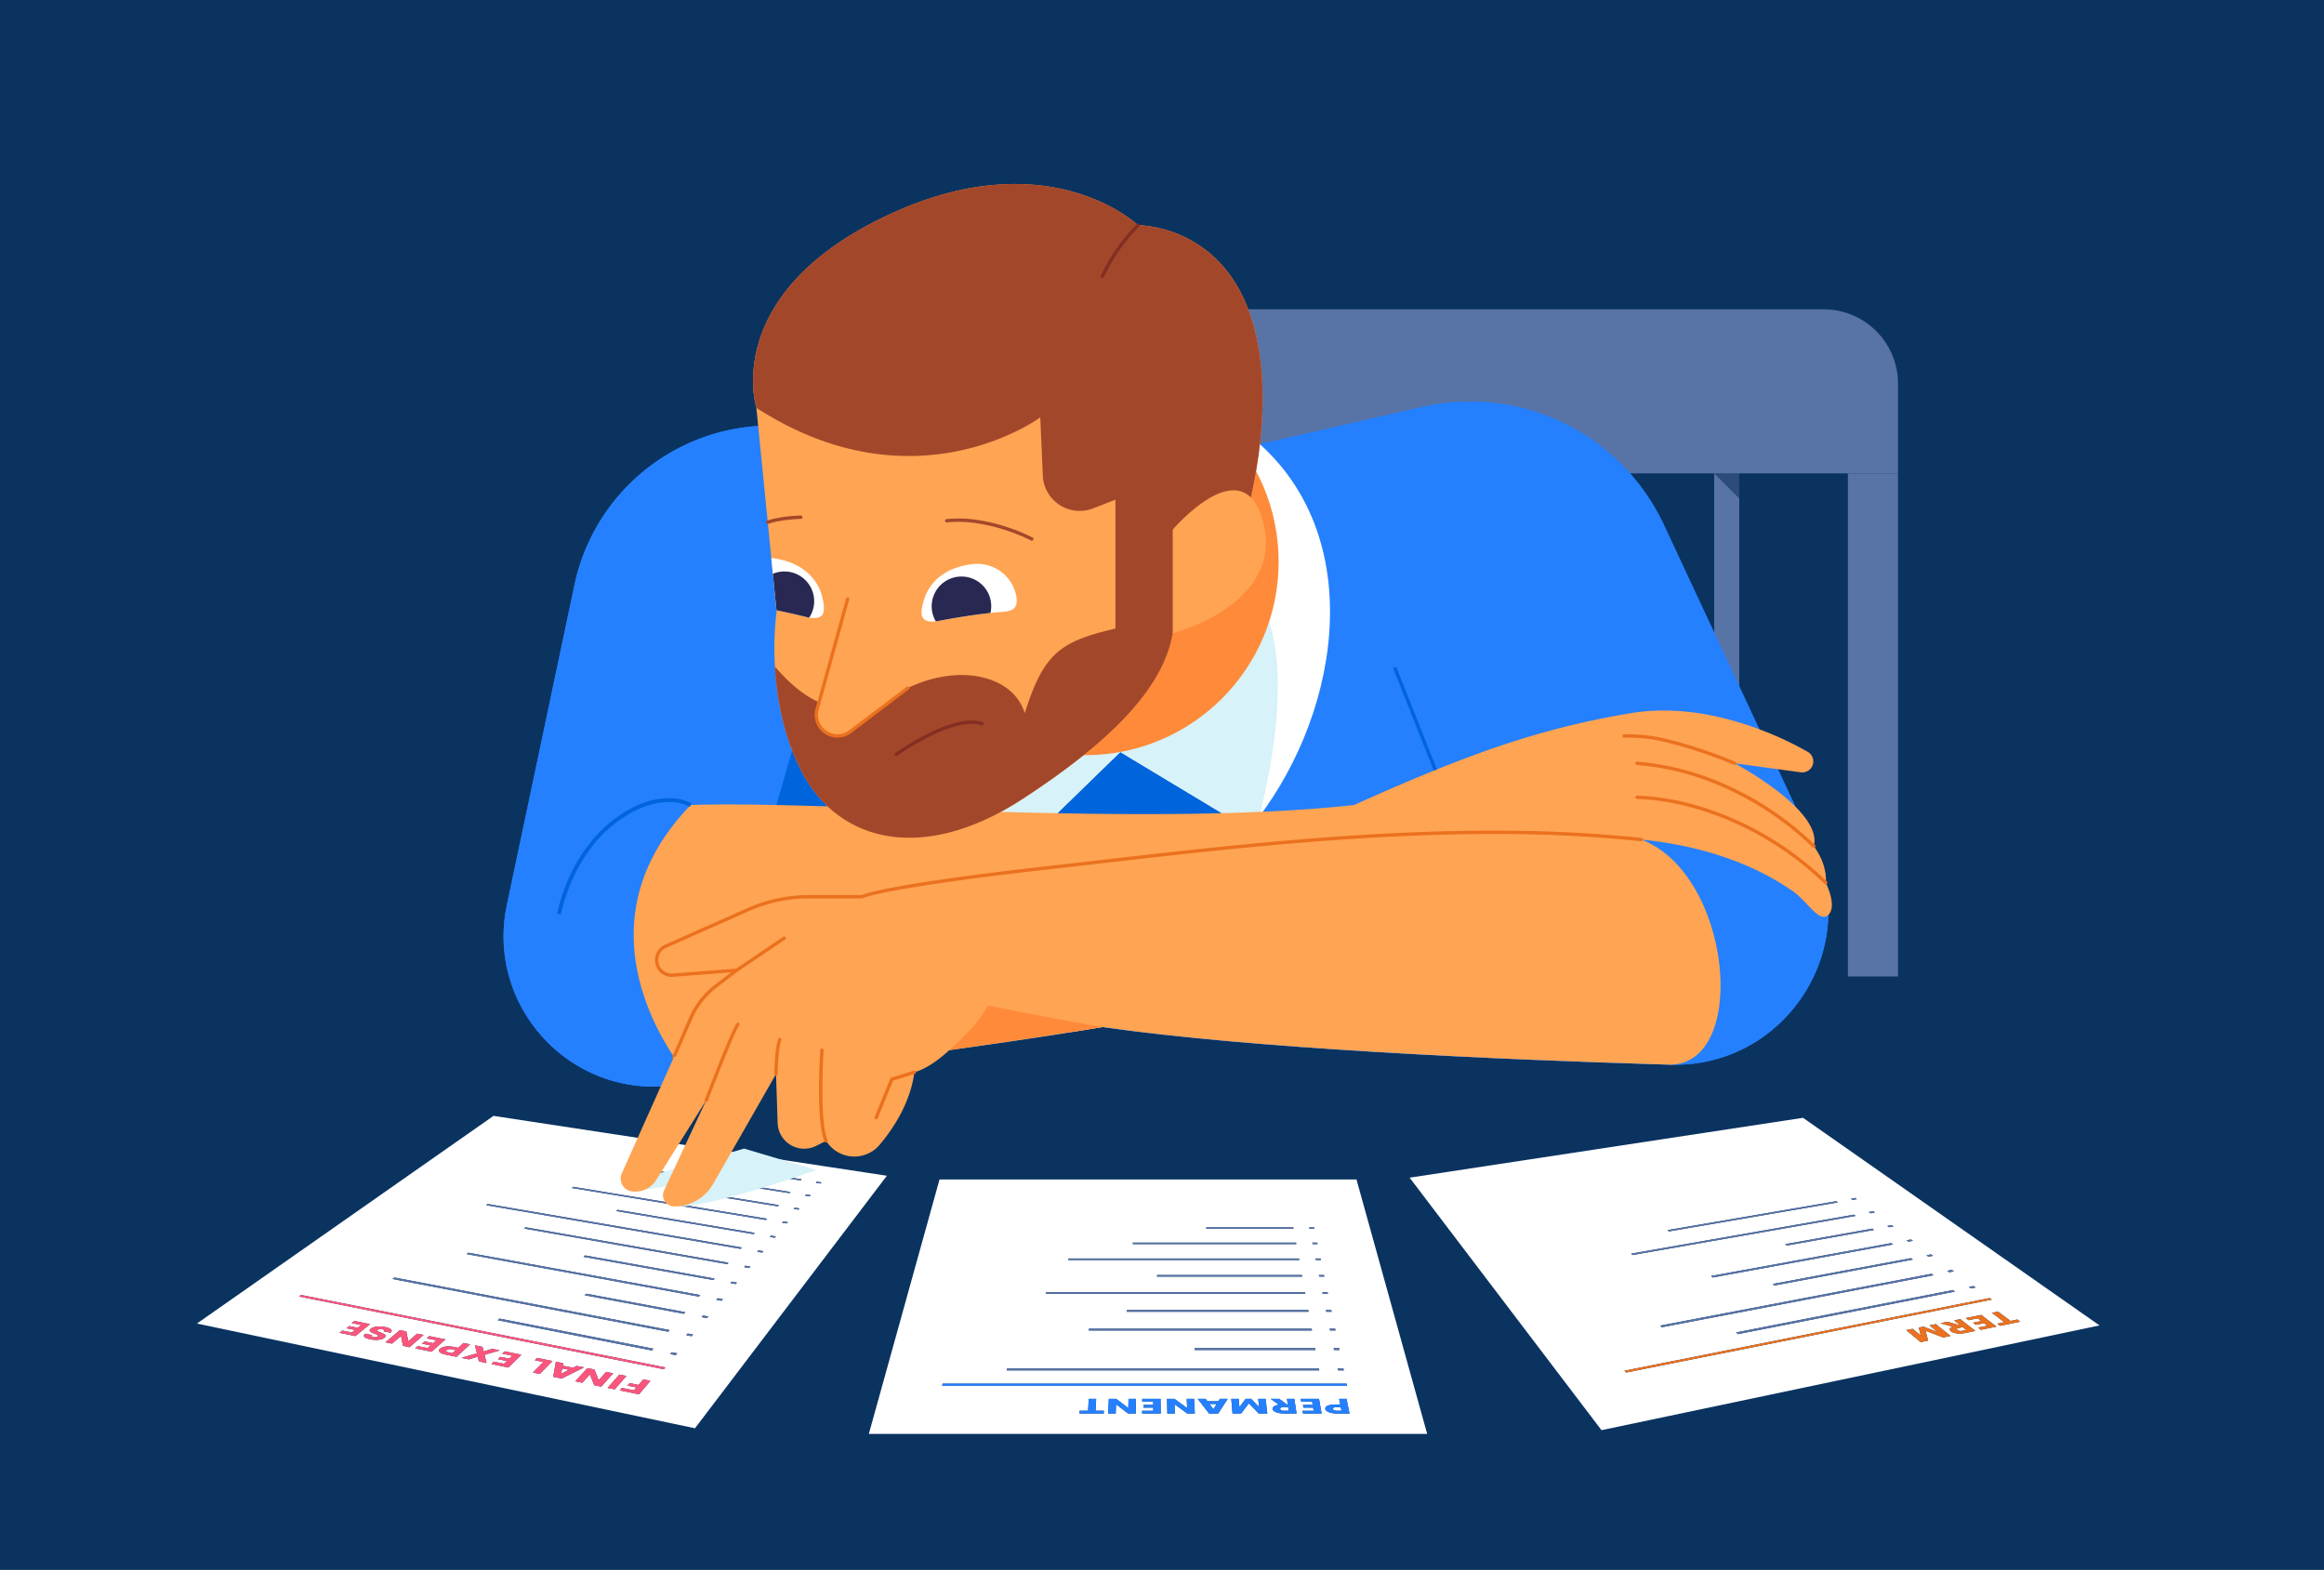<svg xmlns="http://www.w3.org/2000/svg" xmlns:xlink="http://www.w3.org/1999/xlink" width="900" height="608" viewBox="0 0 900 608">
  <rect x="0" y="0" width="900" height="608" fill="#808080" stroke="none"/>
  <defs>
    <clipPath id="clip-path">
      <path id="Path_79056" data-name="Path 79056" d="M1087.407,520.846l27.376,98.537H898.554l27.376-98.537Z" transform="translate(-898.554 -520.846)" fill="none"/>
    </clipPath>
    <clipPath id="clip-path-2">
      <path id="Path_79095" data-name="Path 79095" d="M884.148,517.377l-74.314,97.8L616.948,574.616l114.844-80.422Z" transform="translate(-616.948 -494.194)" fill="none"/>
    </clipPath>
    <clipPath id="clip-path-3">
      <path id="Path_79116" data-name="Path 79116" d="M1277.568,495l114.841,80.418-192.886,40.562-74.312-97.8Z" transform="translate(-1125.211 -495.001)" fill="none"/>
    </clipPath>
    <clipPath id="clip-path-4">
      <path id="Path_79138" data-name="Path 79138" d="M999.141,119.583s-35.111-33.725-98.4-3.234-49.433,73.918-49.433,73.918l7.854,79s-5.082,32.339,9.24,60.982,47.585,36.5,85.929,11.55,54.976-45.275,58.21-64.216c9.24-15.246,27.719-42.965,27.719-42.965s14.322-45.275,2.31-80.386S999.141,119.583,999.141,119.583Z" transform="translate(-850.02 -103.588)" fill="none"/>
    </clipPath>
    <clipPath id="clip-life-insurance-types_card-image">
      <rect width="900" height="608"/>
    </clipPath>
  </defs>
  <g id="life-insurance-types_card-image" clip-path="url(#clip-life-insurance-types_card-image)">
    <rect width="900" height="608" fill="#fff"/>
    <g id="hero-different-types-life" transform="translate(-515.129 -23.156)" style="isolation: isolate">
      <rect id="Rectangle_1158" data-name="Rectangle 1158" width="1330.395" height="637.525" transform="translate(279.348)" fill="#0a3360"/>
      <rect id="Rectangle_1159" data-name="Rectangle 1159" width="19.403" height="194.829" transform="translate(1230.753 206.503)" fill="#5873a6"/>
      <rect id="Rectangle_1160" data-name="Rectangle 1160" width="9.702" height="194.829" transform="translate(1178.98 206.503)" fill="#5873a6"/>
      <path id="Path_79025" data-name="Path 79025" d="M1045.574,154.714h234.047a28.79,28.79,0,0,1,28.79,28.79v34.761H1045.574V154.714Z" transform="translate(-58.254 -11.762)" fill="#5873a6"/>
      <path id="Path_79026" data-name="Path 79026" d="M1253,223.494l9.721,9.721-.019-9.721Z" transform="translate(-74.024 -16.992)" fill="#2c4a7a"/>
      <g id="Group_791" data-name="Group 791" transform="translate(851.594 479.95)" style="isolation: isolate">
        <g id="Group_790" data-name="Group 790" clip-path="url(#clip-path)">
          <path id="Path_79027" data-name="Path 79027" d="M1031.993,609.822l1.261-2.024h-2.793l1.532,2.024m47.814.6h1.8l-.27-1.372h-1.789q-.163,0-.307.011a2.616,2.616,0,0,0-.268.034,1.719,1.719,0,0,0-.23.058,1.153,1.153,0,0,0-.192.083.766.766,0,0,0-.148.1.462.462,0,0,0-.1.115.366.366,0,0,0-.046.129.428.428,0,0,0,0,.144.522.522,0,0,0,.051.147.594.594,0,0,0,.1.132.85.85,0,0,0,.144.119,1.37,1.37,0,0,0,.193.106,1.745,1.745,0,0,0,.224.084,2.252,2.252,0,0,0,.252.06q.133.024.279.036t.307.012m-20.448,0h1.8l-.2-1.372h-1.789q-.163,0-.309.011a2.736,2.736,0,0,0-.272.034,1.734,1.734,0,0,0-.233.058,1.1,1.1,0,0,0-.193.083.827.827,0,0,0-.154.1.5.5,0,0,0-.1.115.389.389,0,0,0-.053.13.428.428,0,0,0,0,.144.5.5,0,0,0,.043.147.543.543,0,0,0,.089.132.8.8,0,0,0,.138.119,1.3,1.3,0,0,0,.187.106,1.677,1.677,0,0,0,.22.084,2.168,2.168,0,0,0,.249.06q.132.024.277.036t.306.012m11.619-71.031.113.541h-1.881l-.109-.541h1.877m-8.066,0,.1.541h-33.785l-.039-.541h33.726m9.3,5.915.117.562h-1.917l-.113-.562h1.913m-8.221,0,.1.562h-63.3l.01-.562h63.191m9.5,6.146.121.584h-1.954l-.118-.584h1.951m-8.381,0,.106.584h-89.4l.056-.584h89.237m9.711,6.394.126.608h-1.993l-.123-.608h1.99m-8.548,0,.111.608h-56.205l-.006-.608h56.1m9.931,6.65.132.633H1074.3l-.128-.633h2.03m-8.721,0,.115.633H967.126l.075-.633H1067.48m10.163,6.929.137.659H1075.7l-.133-.659h2.072m-8.9,0,.12.659H998.479l.016-.659h70.245m10.4,7.218.143.687h-2.12l-.139-.687h2.116m-9.09,0,.125.687H983.736l.045-.687h86.273m10.657,7.53.149.717h-2.166l-.145-.717h2.162m-9.287,0,.13.717h-46.823l-.036-.717h46.729m10.924,7.868.156.749h-2.214l-.151-.749h2.209m-9.492,0,.136.749H951.971l.112-.749h120.773m10.718,5.892.161.774H926.955l.166-.774h156.452m-.025,5.88,1.161,5.672h-4.7q-.515,0-.979-.032t-.88-.1a7.52,7.52,0,0,1-.779-.161,5.4,5.4,0,0,1-.677-.226,4.452,4.452,0,0,1-.55-.269,2.533,2.533,0,0,1-.414-.3,1.467,1.467,0,0,1-.276-.323,1.013,1.013,0,0,1-.136-.35.749.749,0,0,1,0-.285.9.9,0,0,1,.112-.28,1.459,1.459,0,0,1,.22-.275,2.562,2.562,0,0,1,.324-.271,1.775,1.775,0,0,1,.231-.13,2.911,2.911,0,0,1,.289-.118q.159-.055.346-.1t.4-.092q.218-.044.458-.077t.5-.055q.261-.022.544-.033t.587-.011h1.784l-.431-2.184h2.854m-20.2,0,.856,5.673h-4.7q-.518,0-.982-.032t-.874-.1a7.224,7.224,0,0,1-.768-.161,5.163,5.163,0,0,1-.664-.226,4.2,4.2,0,0,1-.536-.269,2.346,2.346,0,0,1-.4-.3,1.366,1.366,0,0,1-.258-.323.961.961,0,0,1-.117-.35.773.773,0,0,1,.008-.246.906.906,0,0,1,.086-.243,1.278,1.278,0,0,1,.165-.24,2.013,2.013,0,0,1,.243-.237,1.877,1.877,0,0,1,.333-.215,3.149,3.149,0,0,1,.436-.182,5.212,5.212,0,0,1,.538-.148q.294-.065.638-.113l-3.18-2.293h3.342l2.949,2.184h.34l-.313-2.184h2.853m-17.616,1.745-3,3.927h-3.316l-.487-5.672h2.853l.3,3.179,2.425-3.179h2.121l3.083,3.179-.361-3.179h2.853l.688,5.672h-3.325l-3.827-3.927m-56.153,2.864-.048,1.063h-9.386l.074-1.063h3.24l.281-4.61H986.6l-.246,4.61h3.231m83.315-4.61,1,5.691h-7.2l-.167-1.063h4.295l-.208-1.23h-3.77l-.166-1.05h3.759l-.221-1.31h-4.255l-.163-1.037h7.1m-35.377,0-3.668,5.691h-3.526l-4.408-5.691h3.06l.705.942h4.216l.589-.942h3.032m-20.575,2.089.1,3.6h-2.9l-.112-5.691h2.853l4.92,3.562-.142-3.562h2.853l.271,5.691h-2.9l-4.948-3.6m-5.417-2.089.074,5.691h-7.2l.006-1.063h4.3l-.007-1.23h-3.779l0-1.05h3.769l-.007-1.31h-4.255l.006-1.037h7.1M994.281,607.9l-.118,3.6h-2.906l.23-5.691h2.863l4.7,3.562.072-3.562h2.863l-.071,5.691H999l-4.722-3.6m-95.726,11.481h216.229l-27.376-98.537H925.93l-27.376,98.536" transform="translate(-898.554 -520.846)" fill="#fff"/>
          <path id="Path_79028" data-name="Path 79028" d="M929.418,605.81H1086.2l-.161-.774H929.584l-.166.774" transform="translate(-901.017 -525.949)" fill="#2480fe"/>
          <path id="Path_79029" data-name="Path 79029" d="M956.492,599.408h121.021l-.136-.749H956.6l-.113.749" transform="translate(-903.075 -525.464)" fill="#5873a6"/>
          <path id="Path_79030" data-name="Path 79030" d="M1035.237,590.862h46.823l-.13-.717H1035.2l.036.717" transform="translate(-909.059 -524.817)" fill="#5873a6"/>
          <path id="Path_79031" data-name="Path 79031" d="M990.871,582.681h86.443l-.125-.687H990.916l-.045.687" transform="translate(-905.689 -524.197)" fill="#5873a6"/>
          <path id="Path_79032" data-name="Path 79032" d="M1006.828,574.841h70.381l-.12-.659h-70.245l-.016.659" transform="translate(-906.902 -523.603)" fill="#5873a6"/>
          <path id="Path_79033" data-name="Path 79033" d="M972.895,567.315h100.469l-.115-.632H972.969l-.074.632" transform="translate(-904.323 -523.033)" fill="#5873a6"/>
          <path id="Path_79034" data-name="Path 79034" d="M1019.485,560.093h56.205l-.11-.607h-56.1l.006.607" transform="translate(-907.864 -522.486)" fill="#5873a6"/>
          <path id="Path_79035" data-name="Path 79035" d="M982.3,553.15h89.4l-.106-.584H982.353l-.056.584" transform="translate(-905.037 -521.96)" fill="#5873a6"/>
          <path id="Path_79036" data-name="Path 79036" d="M1009.326,546.477h63.3l-.1-.562h-63.192l-.01.562" transform="translate(-907.092 -521.454)" fill="#5873a6"/>
          <path id="Path_79037" data-name="Path 79037" d="M1040.1,540.054h33.785l-.1-.541h-33.726l.04.541" transform="translate(-909.429 -520.968)" fill="#5873a6"/>
          <path id="Path_79038" data-name="Path 79038" d="M1095.358,599.408h2.214l-.156-.749h-2.209l.151.749" transform="translate(-913.622 -525.464)" fill="#5873a6"/>
          <path id="Path_79039" data-name="Path 79039" d="M1093.631,590.862h2.166l-.149-.717h-2.162l.145.717" transform="translate(-913.491 -524.817)" fill="#5873a6"/>
          <path id="Path_79040" data-name="Path 79040" d="M1091.979,582.681h2.121l-.143-.687h-2.116l.139.687" transform="translate(-913.366 -524.197)" fill="#5873a6"/>
          <path id="Path_79041" data-name="Path 79041" d="M1090.4,574.841h2.075l-.137-.659h-2.072l.133.659" transform="translate(-913.246 -523.603)" fill="#5873a6"/>
          <path id="Path_79042" data-name="Path 79042" d="M1088.875,567.315h2.035l-.132-.632h-2.03l.127.632" transform="translate(-913.131 -523.033)" fill="#5873a6"/>
          <path id="Path_79043" data-name="Path 79043" d="M1087.417,560.093h1.994l-.127-.607h-1.989l.122.607" transform="translate(-913.02 -522.486)" fill="#5873a6"/>
          <path id="Path_79044" data-name="Path 79044" d="M1086.015,553.15h1.954l-.121-.584H1085.9l.118.584" transform="translate(-912.914 -521.96)" fill="#5873a6"/>
          <path id="Path_79045" data-name="Path 79045" d="M1084.667,546.477h1.916l-.116-.562h-1.914l.114.562" transform="translate(-912.812 -521.454)" fill="#5873a6"/>
          <path id="Path_79046" data-name="Path 79046" d="M1083.37,540.054h1.881l-.113-.541h-1.877l.109.541" transform="translate(-912.713 -520.968)" fill="#5873a6"/>
          <path id="Path_79047" data-name="Path 79047" d="M1095.877,616.042l.27,1.372h-1.8q-.16,0-.307-.012c-.1-.008-.191-.02-.279-.036a2.229,2.229,0,0,1-.252-.06,1.738,1.738,0,0,1-.224-.084,1.391,1.391,0,0,1-.193-.106.85.85,0,0,1-.144-.119.584.584,0,0,1-.1-.132.522.522,0,0,1-.051-.147.425.425,0,0,1,0-.144.368.368,0,0,1,.046-.129.467.467,0,0,1,.1-.115.771.771,0,0,1,.148-.1,1.155,1.155,0,0,1,.192-.083,1.694,1.694,0,0,1,.229-.058,2.582,2.582,0,0,1,.268-.034q.144-.012.307-.011h1.789m-1.321,2.434h4.7l-1.161-5.673h-2.853l.43,2.184h-1.784q-.3,0-.587.011t-.544.033q-.261.022-.5.055t-.458.077q-.215.042-.4.092t-.346.1a2.939,2.939,0,0,0-.289.118,1.783,1.783,0,0,0-.231.13,2.571,2.571,0,0,0-.324.271,1.457,1.457,0,0,0-.219.275.9.9,0,0,0-.112.28.743.743,0,0,0,0,.285,1.014,1.014,0,0,0,.136.35,1.474,1.474,0,0,0,.276.323,2.524,2.524,0,0,0,.414.3,4.467,4.467,0,0,0,.55.269,5.4,5.4,0,0,0,.677.226,7.5,7.5,0,0,0,.779.161q.415.065.88.1t.979.032" transform="translate(-913.098 -527.837)" fill="#2480fe"/>
          <path id="Path_79048" data-name="Path 79048" d="M1080.582,617.091h7.2l-1-5.692h-7.1l.164,1.038h4.254l.221,1.31h-3.759l.166,1.051h3.77l.208,1.23h-4.3l.168,1.063" transform="translate(-912.442 -526.433)" fill="#2480fe"/>
          <path id="Path_79049" data-name="Path 79049" d="M1073.764,616.042l.2,1.372h-1.8q-.16,0-.306-.012t-.277-.036a2.174,2.174,0,0,1-.249-.06,1.653,1.653,0,0,1-.22-.084,1.291,1.291,0,0,1-.187-.106.782.782,0,0,1-.137-.119.544.544,0,0,1-.089-.132.5.5,0,0,1-.043-.147.425.425,0,0,1,0-.144.386.386,0,0,1,.053-.129.505.505,0,0,1,.1-.115.833.833,0,0,1,.154-.1,1.093,1.093,0,0,1,.193-.083,1.747,1.747,0,0,1,.233-.058,2.7,2.7,0,0,1,.272-.034c.1-.008.2-.011.309-.011h1.789m-1.452,2.434h4.7l-.856-5.673H1073.3l.313,2.184h-.34l-2.949-2.184h-3.342l3.18,2.293q-.344.047-.638.113a5.175,5.175,0,0,0-.537.148,3.156,3.156,0,0,0-.436.182,1.886,1.886,0,0,0-.334.216,1.99,1.99,0,0,0-.243.237,1.281,1.281,0,0,0-.165.24.9.9,0,0,0-.086.243.776.776,0,0,0-.008.246.961.961,0,0,0,.117.35,1.367,1.367,0,0,0,.258.323,2.342,2.342,0,0,0,.4.3,4.18,4.18,0,0,0,.536.269,5.161,5.161,0,0,0,.663.226,7.211,7.211,0,0,0,.768.161q.411.065.874.1t.982.032" transform="translate(-911.359 -527.837)" fill="#2480fe"/>
          <path id="Path_79050" data-name="Path 79050" d="M1051.089,617.072h3.315l3-3.928,3.827,3.928h3.325l-.687-5.673h-2.854l.361,3.179L1058.3,611.4h-2.121l-2.425,3.179-.3-3.179H1050.6l.488,5.673" transform="translate(-910.23 -526.433)" fill="#2480fe"/>
          <path id="Path_79051" data-name="Path 79051" d="M1043.734,614.789l-1.261,2.024-1.532-2.024h2.793m-2.931,3.706h3.526L1048,612.8h-3.032l-.589.942h-4.216l-.705-.942h-3.06l4.408,5.691" transform="translate(-909.034 -527.837)" fill="#2480fe"/>
          <path id="Path_79052" data-name="Path 79052" d="M1023.772,617.091h2.9l-.1-3.6,4.948,3.6h2.9l-.27-5.692h-2.854l.142,3.562-4.92-3.562h-2.853l.112,5.692" transform="translate(-908.182 -526.433)" fill="#2480fe"/>
          <path id="Path_79053" data-name="Path 79053" d="M1013.231,617.091h7.2l-.073-5.692h-7.1l-.007,1.038h4.255l.006,1.31h-3.769l0,1.051h3.779l.006,1.23h-4.295l-.006,1.063" transform="translate(-907.389 -526.433)" fill="#2480fe"/>
          <path id="Path_79054" data-name="Path 79054" d="M999.01,617.091h2.906l.118-3.6,4.722,3.6h2.906l.071-5.692h-2.863l-.072,3.562-4.7-3.562H999.24l-.23,5.692" transform="translate(-906.308 -526.433)" fill="#2480fe"/>
          <path id="Path_79055" data-name="Path 79055" d="M986.987,617.072h9.385l.048-1.063h-3.231l.247-4.61h-2.853l-.282,4.61h-3.239l-.074,1.063" transform="translate(-905.394 -526.433)" fill="#2480fe"/>
        </g>
      </g>
      <g id="Group_793" data-name="Group 793" transform="translate(591.398 455.324)" style="isolation: isolate">
        <g id="Group_792" data-name="Group 792" clip-path="url(#clip-path-2)">
          <path id="Path_79057" data-name="Path 79057" d="M757.99,594.069,761,592.535,758.393,592l-.4,2.066m-43.722-8.322,1.6.327,1.28-1.169-1.592-.325q-.146-.03-.289-.046t-.281-.021q-.139,0-.272,0a2.613,2.613,0,0,0-.263.031,2.29,2.29,0,0,0-.239.055,1.808,1.808,0,0,0-.214.076,1.415,1.415,0,0,0-.187.1,1.148,1.148,0,0,0-.159.12.717.717,0,0,0-.113.127.383.383,0,0,0-.058.125.271.271,0,0,0,0,.122.326.326,0,0,0,.053.119.53.53,0,0,0,.11.113.89.89,0,0,0,.16.1,1.571,1.571,0,0,0,.21.081,2.657,2.657,0,0,0,.261.066m144.536-65.8-.383.454-1.8-.281.385-.453,1.8.28m-7.705-1.2-.393.45-33.323-5.191.44-.434,33.277,5.175m3.527,6.152-.4.47-1.829-.29.4-.469,1.827.289M846.8,523.66l-.408.466-50.841-8.068.478-.441L846.8,523.66m3.493,6.374-.411.487-1.858-.3.413-.486,1.855.3m-7.946-1.283-.422.483-34.341-5.554.471-.465,34.292,5.537m3.459,6.6-.426.5-1.888-.311.429-.5,1.885.31m-8.072-1.329-.438.5-75.174-12.4.543-.461,75.069,12.357m3.415,6.851-.44.521-1.918-.323.442-.52,1.916.322m-8.2-1.377-.452.516-53.215-8.952.528-.487,53.138,8.922m3.371,7.107-.459.544-1.95-.335.462-.543,1.947.334m-8.337-1.429-.471.539-98.6-16.927.612-.483,98.458,16.871m3.317,7.38-.477.566-1.983-.348.48-.564,1.979.346m-8.475-1.483-.49.56-78.733-13.8.605-.513,78.618,13.753m3.254,7.673-.5.588-2.016-.361.5-.587,2.013.36m-8.618-1.54-.51.583-50.284-9,.586-.551,50.208,8.972m3.19,7.977-.516.612-2.051-.375.52-.611,2.048.374m-8.766-1.6-.53.606-89.961-16.461.665-.548,89.826,16.4m3.114,8.3-.538.638-2.087-.391.541-.636,2.084.389m-8.92-1.666-.552.632-38.431-7.191.613-.605,38.371,7.164m3.026,8.654-.561.665-2.124-.407.564-.663,2.121.405m-9.078-1.734-.576.658L692.705,557.366l.739-.583,106.581,20.36m2.934,9.019-.585.694-2.163-.424.589-.692,2.159.422m-9.241-1.807-.6.687-59.676-11.7.7-.642,59.58,11.651m4.643,7.26-.6.716-141.3-28.177.823-.609,141.085,28.07m-5.8,5.191-4.438,5.237-7.474-1.537.847-.972,4.662.956.969-1.131-3.482-.711.835-.962,3.475.708,1.839-2.147,2.768.56m-9.282-1.878-4.551,5.183-2.773-.57,4.584-5.168,2.74.554m-28.646-5.8-4.891,5.019-2.687-.553,4.018-4.085-3.308-.671.911-.915,5.957,1.206m-28.964-1.682-3.356,1.058-2.958-.608,6.01-1.76-.759-3.085,2.925.592.457,1.8,3.3-1.038,2.947.6-5.922,1.748.8,3.155-2.98-.613-.456-1.843m-2.948-4.777-5.255,4.839-4.192-.862q-.462-.1-.843-.207a6,6,0,0,1-.679-.24,3.174,3.174,0,0,1-.514-.273,1.6,1.6,0,0,1-.348-.306,1.094,1.094,0,0,1-.194-.322.68.68,0,0,1-.04-.316.762.762,0,0,1,.112-.311,1.4,1.4,0,0,1,.263-.306,2.124,2.124,0,0,1,.317-.232,3.328,3.328,0,0,1,.408-.208,5.142,5.142,0,0,1,.5-.184q.272-.086.59-.159.165-.037.349-.064t.386-.044q.2-.017.425-.024t.466,0q.239,0,.487.022t.506.047q.257.03.524.073t.542.1l1.589.323,2.038-1.861,2.564.519m46.414,11.63-2.981,3.243-2.736-.563,4.747-5.113,2.7.547,1.63,4.144,2.915-3.225,2.725.552-4.628,5.17-2.758-.567-1.618-4.188m-2.292-2.7-8.649,4.306-3.3-.679,1.053-5.832,2.852.577-.188.963,3.957.8,1.405-.719,2.869.581M742.6,586.693l-5.046,4.966-6.579-1.353.959-.923,3.919.8,1.092-1.065-3.452-.706.943-.909,3.445.7,1.168-1.139-3.891-.79.937-.9,6.5,1.316m-29.4-5.95-5.378,4.8-6.364-1.309,1.02-.892,3.792.778,1.163-1.03-3.34-.683,1-.879,3.334.679,1.244-1.1-3.766-.764,1-.872,6.3,1.274m-17.21-1.335-3.5,2.981-2.521-.518,5.569-4.7,2.494.5.752,3.814,3.439-2.965,2.513.508-5.47,4.754-2.54-.522-.733-3.853M684,574.834l-5.692,4.639-6.155-1.266,1.078-.862,3.668.752,1.23-1-3.231-.66,1.061-.85,3.225.657,1.316-1.065-3.644-.739,1.054-.843L684,574.835m4.664,1.989q-.131-.027-.26-.043t-.254-.021c-.083,0-.165,0-.246,0a2.35,2.35,0,0,0-.236.022c-.077.011-.148.025-.215.041a1.584,1.584,0,0,0-.187.058,1.152,1.152,0,0,0-.159.074.913.913,0,0,0-.134.091.625.625,0,0,0-.1.1.3.3,0,0,0-.052.1.193.193,0,0,0-.006.094.224.224,0,0,0,.042.091.49.49,0,0,0,.074.09.865.865,0,0,0,.106.087,1.518,1.518,0,0,0,.136.084c.05.028.1.055.164.082l.183.082.2.084.213.086c.073.029.15.058.23.087l.231.088q.115.045.226.092l.221.1q.109.049.216.1t.207.1q.1.052.189.1t.171.107q.081.054.153.109a.846.846,0,0,1,.129.116.613.613,0,0,1,.088.126.519.519,0,0,1,.048.135.554.554,0,0,1,.01.144.5.5,0,0,1-.028.152.714.714,0,0,1-.078.156,1.183,1.183,0,0,1-.128.161,1.993,1.993,0,0,1-.177.166,2.735,2.735,0,0,1-.438.3,3.64,3.64,0,0,1-.534.238,5.068,5.068,0,0,1-.63.179,7.188,7.188,0,0,1-.727.119q-.385.044-.778.057t-.795-.009q-.4-.021-.809-.073t-.821-.138q-.416-.086-.766-.185a6.582,6.582,0,0,1-.632-.212,3.758,3.758,0,0,1-.5-.238,2.082,2.082,0,0,1-.367-.264.792.792,0,0,1-.209-.289.549.549,0,0,1-.027-.313.894.894,0,0,1,.155-.337,2.108,2.108,0,0,1,.336-.362l2.707.554a.8.8,0,0,0-.1.129.424.424,0,0,0-.051.12.261.261,0,0,0,.039.215.383.383,0,0,0,.084.094.67.67,0,0,0,.128.08,1.224,1.224,0,0,0,.171.067,2.13,2.13,0,0,0,.213.054q.117.024.232.039t.228.02q.113.005.225,0t.223-.016a1.935,1.935,0,0,0,.208-.038,1.521,1.521,0,0,0,.185-.058,1.173,1.173,0,0,0,.162-.077,1.008,1.008,0,0,0,.14-.1.719.719,0,0,0,.1-.1.338.338,0,0,0,.057-.1.2.2,0,0,0,.009-.1.232.232,0,0,0-.039-.095.519.519,0,0,0-.074-.091.876.876,0,0,0-.105-.089,1.445,1.445,0,0,0-.135-.086q-.075-.042-.164-.083l-.187-.08-.2-.082-.215-.084-.231-.086-.23-.088-.225-.092-.221-.1-.217-.1q-.108-.05-.206-.1t-.187-.1q-.089-.053-.167-.107t-.148-.11a.844.844,0,0,1-.123-.115.624.624,0,0,1-.086-.125.515.515,0,0,1-.056-.278.477.477,0,0,1,.031-.151.728.728,0,0,1,.082-.156,1.225,1.225,0,0,1,.132-.161,2.1,2.1,0,0,1,.182-.166,2.446,2.446,0,0,1,.408-.267,3.681,3.681,0,0,1,.514-.22,5.564,5.564,0,0,1,.619-.173q.335-.074.723-.125t.785-.067q.4-.016.8,0t.824.07q.417.052.844.139t.79.189a6.515,6.515,0,0,1,.65.219,3.725,3.725,0,0,1,.511.248,2.05,2.05,0,0,1,.373.278.9.9,0,0,1,.212.3.569.569,0,0,1,.034.315.818.818,0,0,1-.145.328,1.831,1.831,0,0,1-.326.342l-2.653-.54a.661.661,0,0,0,.177-.267.248.248,0,0,0-.038-.224.606.606,0,0,0-.253-.181,2.321,2.321,0,0,0-.468-.138m-71.716-2.209,192.886,40.565,74.315-97.8L731.792,494.194,616.948,574.615" transform="translate(-616.948 -494.194)" fill="#fff"/>
          <path id="Path_79058" data-name="Path 79058" d="M659.83,568.455l141.3,28.177.6-.716L660.653,567.847l-.823.608" transform="translate(-620.325 -498.496)" fill="#fc557d"/>
          <path id="Path_79059" data-name="Path 79059" d="M743.154,578.4,802.83,590.1l.6-.687L743.85,577.759l-.7.643" transform="translate(-626.66 -499.25)" fill="#5873a6"/>
          <path id="Path_79060" data-name="Path 79060" d="M699.065,561.112,805.81,581.547l.576-.659L699.8,560.529l-.739.583" transform="translate(-623.308 -497.94)" fill="#5873a6"/>
          <path id="Path_79061" data-name="Path 79061" d="M779.575,567.926l38.431,7.191.553-.632-38.371-7.164-.613.605" transform="translate(-629.429 -498.456)" fill="#5873a6"/>
          <path id="Path_79062" data-name="Path 79062" d="M730.112,550.687l89.961,16.461.53-.607-89.826-16.4-.665.548" transform="translate(-625.668 -497.15)" fill="#5873a6"/>
          <path id="Path_79063" data-name="Path 79063" d="M779.112,551.832l50.284,9,.51-.583L779.7,551.281l-.586.551" transform="translate(-629.393 -497.236)" fill="#5873a6"/>
          <path id="Path_79064" data-name="Path 79064" d="M754.148,539.981l78.733,13.8.491-.561-78.618-13.752-.606.513" transform="translate(-627.496 -496.338)" fill="#5873a6"/>
          <path id="Path_79065" data-name="Path 79065" d="M738.25,530.194l98.6,16.926.471-.539-98.459-16.871-.612.483" transform="translate(-626.287 -495.597)" fill="#5873a6"/>
          <path id="Path_79066" data-name="Path 79066" d="M792.766,532.655l53.214,8.951.452-.516-53.138-8.923-.529.488" transform="translate(-630.432 -495.783)" fill="#5873a6"/>
          <path id="Path_79067" data-name="Path 79067" d="M774.2,522.986l75.174,12.4.438-.5-75.069-12.357-.543.46" transform="translate(-629.02 -495.05)" fill="#5873a6"/>
          <path id="Path_79068" data-name="Path 79068" d="M823.4,524.664l34.34,5.554.422-.482L823.869,524.2l-.47.465" transform="translate(-632.76 -495.178)" fill="#5873a6"/>
          <path id="Path_79069" data-name="Path 79069" d="M810.376,516.417l50.842,8.068.407-.467-50.771-8.042-.478.441" transform="translate(-631.77 -494.552)" fill="#5873a6"/>
          <path id="Path_79070" data-name="Path 79070" d="M834,514.2l33.323,5.19.394-.449-33.277-5.175-.44.434" transform="translate(-633.567 -494.384)" fill="#5873a6"/>
          <path id="Path_79071" data-name="Path 79071" d="M815.418,592.56l2.163.424.585-.694-2.159-.422-.589.692" transform="translate(-632.154 -500.322)" fill="#5873a6"/>
          <path id="Path_79072" data-name="Path 79072" d="M822.135,584.665l2.124.407.561-.665L822.7,584l-.564.662" transform="translate(-632.664 -499.724)" fill="#5873a6"/>
          <path id="Path_79073" data-name="Path 79073" d="M828.578,577.093l2.087.391.538-.638-2.084-.389-.541.636" transform="translate(-633.154 -499.151)" fill="#5873a6"/>
          <path id="Path_79074" data-name="Path 79074" d="M834.758,569.83l2.051.376.517-.613-2.048-.374-.52.611" transform="translate(-633.624 -498.6)" fill="#5873a6"/>
          <path id="Path_79075" data-name="Path 79075" d="M840.694,562.855l2.016.361.5-.589-2.013-.359-.5.587" transform="translate(-634.075 -498.072)" fill="#5873a6"/>
          <path id="Path_79076" data-name="Path 79076" d="M846.4,556.146l1.983.347.477-.565-1.979-.346-.48.565" transform="translate(-634.509 -497.564)" fill="#5873a6"/>
          <path id="Path_79077" data-name="Path 79077" d="M851.889,549.7l1.95.335.459-.545-1.947-.334-.462.543" transform="translate(-634.927 -497.075)" fill="#5873a6"/>
          <path id="Path_79078" data-name="Path 79078" d="M857.174,543.486l1.918.323.439-.521-1.915-.322-.442.52" transform="translate(-635.328 -496.604)" fill="#5873a6"/>
          <path id="Path_79079" data-name="Path 79079" d="M862.262,537.505l1.888.311.426-.5-1.885-.31-.429.5" transform="translate(-635.715 -496.151)" fill="#5873a6"/>
          <path id="Path_79080" data-name="Path 79080" d="M867.167,531.741l1.858.3.41-.487-1.855-.3-.413.486" transform="translate(-636.088 -495.714)" fill="#5873a6"/>
          <path id="Path_79081" data-name="Path 79081" d="M871.9,526.177l1.829.29.4-.469-1.827-.289-.4.468" transform="translate(-636.448 -495.292)" fill="#5873a6"/>
          <path id="Path_79082" data-name="Path 79082" d="M876.467,520.811l1.8.28.383-.454-1.8-.28-.385.454" transform="translate(-636.795 -494.885)" fill="#5873a6"/>
          <path id="Path_79083" data-name="Path 79083" d="M794.248,607.5l7.474,1.537,4.438-5.237-2.768-.56-1.839,2.146-3.475-.708-.834.963,3.482.711-.969,1.131-4.662-.955-.847.972" transform="translate(-630.544 -501.187)" fill="#fc557d"/>
          <path id="Path_79084" data-name="Path 79084" d="M789.167,606.379l2.774.57,4.551-5.184-2.74-.554-4.584,5.168" transform="translate(-630.158 -501.033)" fill="#fc557d"/>
          <path id="Path_79085" data-name="Path 79085" d="M775.6,603.613l2.736.563,2.982-3.242,1.618,4.188,2.758.567,4.628-5.171-2.726-.552-2.915,3.225-1.63-4.144-2.7-.547-4.747,5.112" transform="translate(-629.126 -500.827)" fill="#fc557d"/>
          <path id="Path_79086" data-name="Path 79086" d="M772.355,600.368l-3.014,1.534.4-2.066,2.611.531m-6.109,2.693,3.3.679,8.649-4.306-2.869-.581-1.405.719-3.957-.8.188-.963-2.852-.577-1.053,5.832" transform="translate(-628.299 -502.027)" fill="#fc557d"/>
          <path id="Path_79087" data-name="Path 79087" d="M757.89,599.9l2.687.553,4.891-5.019-5.957-1.206-.911.916,3.308.672L757.89,599.9" transform="translate(-627.78 -500.502)" fill="#fc557d"/>
          <path id="Path_79088" data-name="Path 79088" d="M740.479,596.405l6.58,1.353,5.046-4.966-6.5-1.316-.938.9,3.892.79-1.168,1.139-3.446-.7-.943.909,3.452.7-1.092,1.065-3.919-.8-.959.923" transform="translate(-626.456 -500.292)" fill="#fc557d"/>
          <path id="Path_79089" data-name="Path 79089" d="M727.911,593.806l2.958.608,3.356-1.058.456,1.842,2.98.613-.8-3.155,5.922-1.747-2.947-.6-3.3,1.038-.456-1.8-2.924-.591.759,3.085-6.009,1.76" transform="translate(-625.501 -500.101)" fill="#fc557d"/>
          <path id="Path_79090" data-name="Path 79090" d="M724.855,592.143l-1.28,1.169-1.6-.327a2.625,2.625,0,0,1-.261-.066,1.58,1.58,0,0,1-.21-.081.88.88,0,0,1-.159-.1.532.532,0,0,1-.11-.113.328.328,0,0,1-.053-.119.272.272,0,0,1,0-.122.386.386,0,0,1,.058-.125.719.719,0,0,1,.113-.127,1.138,1.138,0,0,1,.159-.12,1.407,1.407,0,0,1,.187-.1,1.8,1.8,0,0,1,.214-.076,2.308,2.308,0,0,1,.239-.055q.129-.022.263-.031t.272,0q.139,0,.281.021t.289.046l1.592.325m-3.868,1.742,4.192.862,5.255-4.839-2.564-.519-2.038,1.861-1.589-.323q-.275-.056-.542-.1t-.524-.073q-.258-.03-.506-.047t-.487-.022q-.244,0-.466,0t-.425.024q-.2.017-.386.044t-.349.064q-.318.073-.59.159a5.151,5.151,0,0,0-.5.184,3.341,3.341,0,0,0-.408.208,2.113,2.113,0,0,0-.317.232,1.391,1.391,0,0,0-.263.306.764.764,0,0,0-.112.311.683.683,0,0,0,.04.316,1.1,1.1,0,0,0,.194.322,1.6,1.6,0,0,0,.348.306,3.168,3.168,0,0,0,.514.273,6.022,6.022,0,0,0,.679.24q.38.112.843.207" transform="translate(-624.658 -501.431)" fill="#fc557d"/>
          <path id="Path_79091" data-name="Path 79091" d="M708.534,589.848l6.364,1.309,5.378-4.8-6.3-1.274-1,.872,3.766.765-1.244,1.1-3.334-.679-1,.879,3.34.683-1.162,1.03-3.792-.778-1.02.893" transform="translate(-624.028 -499.806)" fill="#fc557d"/>
          <path id="Path_79092" data-name="Path 79092" d="M696.1,587.295l2.521.518,3.5-2.982.733,3.853,2.54.522,5.47-4.753-2.512-.509-3.44,2.966-.752-3.814-2.494-.5-5.569,4.7" transform="translate(-623.082 -499.617)" fill="#fc557d"/>
          <path id="Path_79093" data-name="Path 79093" d="M689.433,587.444q.413.085.821.138t.809.074q.4.021.795.008t.778-.057a7.238,7.238,0,0,0,.727-.119,5.051,5.051,0,0,0,.63-.179,3.634,3.634,0,0,0,.534-.239,2.721,2.721,0,0,0,.438-.3,1.992,1.992,0,0,0,.177-.166,1.19,1.19,0,0,0,.128-.161.711.711,0,0,0,.078-.156.5.5,0,0,0,.028-.152.552.552,0,0,0-.01-.144.524.524,0,0,0-.048-.136.614.614,0,0,0-.088-.126.844.844,0,0,0-.129-.116c-.048-.036-.1-.073-.153-.109s-.111-.072-.171-.107-.123-.07-.189-.1-.135-.068-.207-.1-.143-.068-.216-.1-.146-.065-.221-.1-.15-.062-.226-.092-.153-.059-.231-.088-.156-.058-.23-.087l-.213-.086-.2-.084-.183-.082c-.059-.027-.114-.054-.164-.082a1.492,1.492,0,0,1-.136-.084.863.863,0,0,1-.106-.087.49.49,0,0,1-.074-.09.223.223,0,0,1-.042-.091.194.194,0,0,1,.006-.094.308.308,0,0,1,.052-.1.621.621,0,0,1,.1-.1.943.943,0,0,1,.133-.091,1.155,1.155,0,0,1,.159-.074,1.6,1.6,0,0,1,.187-.057q.1-.024.215-.041t.236-.022c.08,0,.162,0,.246,0s.168.01.254.021.173.025.26.042a2.317,2.317,0,0,1,.468.138.6.6,0,0,1,.253.181.248.248,0,0,1,.038.224.659.659,0,0,1-.178.267l2.653.54a1.835,1.835,0,0,0,.326-.342.817.817,0,0,0,.145-.328.57.57,0,0,0-.034-.315.9.9,0,0,0-.213-.3,2.047,2.047,0,0,0-.373-.278,3.714,3.714,0,0,0-.511-.248,6.494,6.494,0,0,0-.65-.219q-.36-.1-.79-.189t-.844-.139q-.417-.052-.824-.07t-.8,0q-.4.016-.785.067t-.723.125a5.549,5.549,0,0,0-.619.173,3.681,3.681,0,0,0-.514.22,2.439,2.439,0,0,0-.408.267,2.09,2.09,0,0,0-.182.166,1.244,1.244,0,0,0-.132.161.73.73,0,0,0-.082.156.477.477,0,0,0-.031.15.516.516,0,0,0,.008.143.522.522,0,0,0,.047.134.628.628,0,0,0,.086.125.856.856,0,0,0,.124.115q.069.055.148.11t.167.107q.089.053.187.1t.206.1l.217.1.221.1q.112.047.225.092l.23.088.231.086.215.084.2.082.187.08q.089.041.164.083a1.439,1.439,0,0,1,.135.086.877.877,0,0,1,.105.089.524.524,0,0,1,.074.091.231.231,0,0,1,.039.095.2.2,0,0,1-.009.1.336.336,0,0,1-.057.1.707.707,0,0,1-.1.1,1,1,0,0,1-.139.1,1.174,1.174,0,0,1-.162.077,1.49,1.49,0,0,1-.185.058,1.945,1.945,0,0,1-.208.038q-.111.012-.223.016t-.225,0q-.113-.006-.228-.02t-.232-.039a2.11,2.11,0,0,1-.213-.054,1.222,1.222,0,0,1-.17-.067.672.672,0,0,1-.128-.08.386.386,0,0,1-.084-.094.269.269,0,0,1-.043-.1.274.274,0,0,1,0-.112.428.428,0,0,1,.051-.12.8.8,0,0,1,.1-.129l-2.707-.555a2.11,2.11,0,0,0-.336.362.9.9,0,0,0-.155.337.549.549,0,0,0,.027.313.791.791,0,0,0,.209.289,2.087,2.087,0,0,0,.367.264,3.776,3.776,0,0,0,.5.238,6.6,6.6,0,0,0,.632.212q.35.1.766.185" transform="translate(-622.268 -500.904)" fill="#fc557d"/>
          <path id="Path_79094" data-name="Path 79094" d="M676.821,583.338l6.155,1.266,5.693-4.639-6.092-1.233-1.053.844,3.643.739-1.316,1.065-3.225-.657-1.061.849,3.231.661-1.23,1-3.668-.752-1.077.862" transform="translate(-621.617 -499.324)" fill="#fc557d"/>
        </g>
      </g>
      <g id="Group_795" data-name="Group 795" transform="translate(1061.019 456.07)" style="isolation: isolate">
        <g id="Group_794" data-name="Group 794" transform="translate(0)" clip-path="url(#clip-path-3)">
          <path id="Path_79096" data-name="Path 79096" d="M1339.265,577.492l1.515-.311-1.4-1.1-1.512.309q-.142.029-.256.064a1.521,1.521,0,0,0-.2.076.781.781,0,0,0-.148.088.414.414,0,0,0-.1.1.274.274,0,0,0-.035.111.264.264,0,0,0,.017.115.423.423,0,0,0,.07.117.807.807,0,0,0,.125.12,1.276,1.276,0,0,0,.17.114,1.587,1.587,0,0,0,.2.093,2,2,0,0,0,.222.073q.118.032.248.054t.267.033q.134.01.27.007t.271-.018q.136-.016.272-.044M1297.8,526.033l.636.473-1.706.293-.633-.474,1.7-.292m-7.342,1.258.626.477-65.463,11.238-.536-.514,65.373-11.2m14.289,3.912.659.49-1.73.3-.656-.491,1.728-.3m-7.446,1.3.649.495-86.4,15.144-.527-.545,86.278-15.093m14.646,4.056.684.509-1.755.314-.681-.51,1.752-.313m-7.553,1.35.673.513-33.765,6.045-.627-.534,33.718-6.025m15.023,4.21.709.528-1.78.326-.707-.529,1.778-.325m-7.663,1.4.7.533-69.91,12.792-.6-.577,69.81-12.748m15.423,4.376.737.548-1.806.338-.734-.55,1.8-.337m-7.776,1.452.726.553-53.643,10.037-.649-.589,53.566-10m15.835,4.546.766.57-1.833.351-.763-.571,1.831-.35m-7.892,1.508.755.575-105.224,20.144-.6-.649L1327.346,555.4m16.276,4.732.8.593-1.861.365-.795-.594,1.858-.363m-8.011,1.567.785.6-84.069,16.476-.66-.66,83.943-16.415m14.267,3.089.82.61-141.682,28.252-.6-.718,141.461-28.145m10.71,8.329,1.119.834-7.8,1.6-1.1-.842,2.712-.556-4.82-3.644,2.384-.483,4.84,3.634,2.672-.548m-22.083-.137,5.806,4.549-3.968.816q-.44.09-.863.145t-.832.073q-.408.018-.8,0t-.765-.073q-.375-.053-.7-.129a5.464,5.464,0,0,1-.606-.177,3.8,3.8,0,0,1-.509-.224,2.671,2.671,0,0,1-.412-.269,1.594,1.594,0,0,1-.215-.206,1.1,1.1,0,0,1-.146-.217.864.864,0,0,1-.079-.228.845.845,0,0,1-.011-.239.56.56,0,0,1,.089-.239,1,1,0,0,1,.209-.228,2.1,2.1,0,0,1,.327-.217,4.158,4.158,0,0,1,.445-.207l-4.777-1.351,2.856-.578,4.474,1.3.281-.057-2.228-1.758,2.424-.491m-13.5,4.505.984,3.812-2.872.591-5.586-4.663,2.476-.5,3.147,2.607-.791-3.084,1.831-.371,5.53,2.113-3.186-2.587,2.451-.5,5.707,4.6-2.836.583-6.856-2.6m21.568-6.139,5.908,4.52-6.047,1.244-1.091-.849,3.614-.741-1.271-.979-3.182.65-1.08-.84,3.176-.647-1.355-1.044-3.59.729-1.067-.831,5.986-1.211m-147.052,44.631,192.885-40.562L1277.568,495l-152.357,23.184,74.312,97.8" transform="translate(-1125.211 -495.001)" fill="#fff"/>
          <path id="Path_79097" data-name="Path 79097" d="M1215.99,597.992l141.682-28.252-.82-.611L1215.39,597.274l.6.718" transform="translate(-1132.184 -499.339)" fill="#eb711f"/>
          <path id="Path_79098" data-name="Path 79098" d="M1262.861,582.861l84.068-16.476-.785-.6L1262.2,582.2l.66.66" transform="translate(-1135.743 -499.085)" fill="#5873a6"/>
          <path id="Path_79099" data-name="Path 79099" d="M1230.991,579.688l105.224-20.144-.755-.576-105.066,20.07.6.65" transform="translate(-1133.324 -498.567)" fill="#5873a6"/>
          <path id="Path_79100" data-name="Path 79100" d="M1278.184,563.008l53.643-10.037-.726-.553-53.566,10,.65.589" transform="translate(-1136.908 -498.069)" fill="#5873a6"/>
          <path id="Path_79101" data-name="Path 79101" d="M1252.278,559.434l69.909-12.792-.7-.533-69.81,12.748.6.577" transform="translate(-1134.942 -497.589)" fill="#5873a6"/>
          <path id="Path_79102" data-name="Path 79102" d="M1283.4,546.6l33.765-6.045-.674-.514-33.718,6.025.626.533" transform="translate(-1137.307 -497.127)" fill="#5873a6"/>
          <path id="Path_79103" data-name="Path 79103" d="M1218.741,549.826l86.4-15.143-.649-.5-86.278,15.093.528.545" transform="translate(-1132.398 -496.683)" fill="#5873a6"/>
          <path id="Path_79104" data-name="Path 79104" d="M1233.968,540.259l65.464-11.237-.627-.478-65.373,11.2.536.514" transform="translate(-1133.555 -496.254)" fill="#5873a6"/>
          <path id="Path_79105" data-name="Path 79105" d="M1360.5,565.048l1.86-.365-.8-.593-1.858.364.795.594" transform="translate(-1143.156 -498.956)" fill="#5873a6"/>
          <path id="Path_79106" data-name="Path 79106" d="M1351.429,558.258l1.833-.351-.766-.57-1.83.349.763.572" transform="translate(-1142.468 -498.443)" fill="#5873a6"/>
          <path id="Path_79107" data-name="Path 79107" d="M1342.706,551.732l1.806-.338-.736-.549-1.8.337.734.55" transform="translate(-1141.807 -497.949)" fill="#5873a6"/>
          <path id="Path_79108" data-name="Path 79108" d="M1334.309,545.449l1.78-.326-.709-.528-1.778.324.707.529" transform="translate(-1141.171 -497.474)" fill="#5873a6"/>
          <path id="Path_79109" data-name="Path 79109" d="M1326.225,539.4l1.756-.314-.684-.508-1.753.312.681.51" transform="translate(-1140.558 -497.016)" fill="#5873a6"/>
          <path id="Path_79110" data-name="Path 79110" d="M1318.436,533.572l1.73-.3-.659-.491-1.728.3.657.491" transform="translate(-1139.968 -496.575)" fill="#5873a6"/>
          <path id="Path_79111" data-name="Path 79111" d="M1310.92,527.949l1.706-.293-.636-.473-1.7.292.634.474" transform="translate(-1139.398 -496.15)" fill="#5873a6"/>
          <path id="Path_79112" data-name="Path 79112" d="M1372.584,580.328l7.8-1.6-1.12-.834-2.672.548-4.84-3.633-2.384.482,4.82,3.644-2.712.556,1.1.842" transform="translate(-1143.89 -499.771)" fill="#eb711f"/>
          <path id="Path_79113" data-name="Path 79113" d="M1364.284,581.992l6.047-1.245-5.908-4.519-5.985,1.211,1.067.831,3.589-.729,1.355,1.044-3.176.647,1.079.84,3.182-.651,1.271.979-3.614.741,1.09.85" transform="translate(-1143.059 -499.879)" fill="#eb711f"/>
          <path id="Path_79114" data-name="Path 79114" d="M1356.291,582.5l1.4,1.1-1.515.311q-.136.028-.272.044t-.271.018q-.135,0-.27-.007t-.266-.033q-.131-.022-.248-.054a1.978,1.978,0,0,1-.222-.073,1.576,1.576,0,0,1-.2-.093,1.3,1.3,0,0,1-.17-.114.815.815,0,0,1-.125-.12.422.422,0,0,1-.07-.117.26.26,0,0,1-.017-.115.274.274,0,0,1,.035-.111.412.412,0,0,1,.1-.1.781.781,0,0,1,.148-.088,1.515,1.515,0,0,1,.2-.075q.114-.035.256-.064l1.511-.309m.961,2.269,3.968-.816-5.806-4.549-2.424.491,2.228,1.758-.281.057-4.475-1.3-2.856.578,4.777,1.352a4.157,4.157,0,0,0-.445.207,2.107,2.107,0,0,0-.327.217,1,1,0,0,0-.209.227.56.56,0,0,0-.089.239.849.849,0,0,0,.011.238.868.868,0,0,0,.079.228,1.1,1.1,0,0,0,.146.217,1.57,1.57,0,0,0,.215.206,2.692,2.692,0,0,0,.412.269,3.813,3.813,0,0,0,.51.224,5.485,5.485,0,0,0,.606.177q.327.077.7.129t.765.073q.391.018.8,0t.832-.073q.424-.055.863-.145" transform="translate(-1142.119 -501.418)" fill="#eb711f"/>
          <path id="Path_79115" data-name="Path 79115" d="M1339.07,587.061l2.873-.591-.984-3.811,6.856,2.6,2.836-.583-5.707-4.6-2.451.5,3.186,2.588-5.531-2.113-1.831.371.791,3.084-3.147-2.607-2.476.5,5.586,4.664" transform="translate(-1141.162 -500.172)" fill="#eb711f"/>
        </g>
      </g>
      <path id="Path_79117" data-name="Path 79117" d="M817.34,530.305c13.86,0,53.245-14.091,53.245-14.091L842.6,507.9l-44.351,12.936,1.623,3.691,23.941-3.691Z" transform="translate(-39.334 -39.912)" fill="#d7f2f8" style="mix-blend-mode: darken;isolation: isolate"/>
      <path id="Path_79118" data-name="Path 79118" d="M1263.675,398.2c-5.775-3.927-27.95-19.258-69.76-20.6S996.47,450.927,996.47,450.927c58.464,8.315,150.222,12.5,219.814,14.575,34.61,1.032,60.579-26.719,61.327-58.058C1274.069,410.906,1269.45,402.129,1263.675,398.2Z" transform="translate(-54.404 -30.004)" fill="#2480fe"/>
      <path id="Path_79119" data-name="Path 79119" d="M817.947,351.042c50.661-1.882,176.479,8.778,256.864,0,42.965-19.314,71.146-29.567,107.181-35.573,18.436-3.073,36.5,1.256,49.752,6.216l-36.905-79.078a82.843,82.843,0,0,0-93.576-45.715L1022.64,214.91l-81.9,14.238-68.308-21.484a77.85,77.85,0,0,0-99.527,58.177L746.744,389.726c-8.253,39.078,24.33,74.7,63.986,69.948,2.741-.329,5.529-.665,8.342-1C819.062,458.658,767.6,403.01,817.947,351.042Z" transform="translate(-35.32 -16.107)" fill="#2480fe"/>
      <path id="Path_79120" data-name="Path 79120" d="M1284.912,363.082l-6.719-14.4-16.782-2.29S1275.832,353.364,1284.912,363.082Z" transform="translate(-74.547 -27.633)" fill="#2480fe"/>
      <path id="Path_79121" data-name="Path 79121" d="M1022.64,214.91l78.623-18.018a82.843,82.843,0,0,1,93.576,45.715l58.046,124.376c18.735,40.144-11.4,85.941-55.684,84.621-69.593-2.074-161.35-6.26-219.814-14.575-44.1,7.45-112.823,16.188-166.656,22.644-39.655,4.756-72.239-30.87-63.986-69.948l26.165-123.885a77.85,77.85,0,0,1,99.527-58.177l68.308,21.484Z" transform="translate(-35.32 -16.107)" fill="#2480fe"/>
      <path id="Path_79122" data-name="Path 79122" d="M1053.385,287c10.862,34.747-8.344,91.207-8.344,91.207l-149.324-2.273,46.414-79.91Z" transform="translate(-46.744 -23.117)" fill="#0064dc"/>
      <path id="Path_79123" data-name="Path 79123" d="M1051.323,211.7c42.608,38.406,30.344,107.707-4.207,149.219l-49.867-30.027-38.834,37.791s-82.542-101.637-17.555-145.68S1051.323,211.7,1051.323,211.7Z" transform="translate(-48.28 -16.503)" fill="#fff"/>
      <path id="Path_79124" data-name="Path 79124" d="M1055.866,287l-111.254,9.025-16.264,28C940.934,352.609,959.36,375.3,959.36,375.3l38.834-37.79,49.867,30.028q2.048-2.461,3.986-5.054C1056.942,343.207,1063.133,310.246,1055.866,287Z" transform="translate(-49.225 -23.117)" fill="#d7f2f8"/>
      <path id="Path_79125" data-name="Path 79125" d="M859.788,356.441l23.161-80.331-3.165,80.331Z" transform="translate(-44.129 -20.992)" fill="#0064dc"/>
      <path id="Path_79126" data-name="Path 79126" d="M1261.631,390.969s1.061-6.289-4.6-14.141c3.557-14-30.7-32.113-30.7-32.113l16.782,2.29,8.869,1.21a4.264,4.264,0,0,0,4.84-4.225h0a4.254,4.254,0,0,0-2.133-3.694,129.8,129.8,0,0,0-18.8-8.767c-13.256-4.96-31.317-9.288-49.752-6.216-36.035,6.006-64.216,16.259-107.181,35.573-80.386,8.778-206.2-1.882-256.865,0-50.352,51.969,1.115,107.616,1.125,107.627,52.435-6.339,116.462-14.569,158.315-21.639,0,0,155.635-74.669,197.445-73.326s63.985,16.675,69.76,20.6,10.395,12.7,13.937,9.241h0C1266.217,399.927,1261.631,390.969,1261.631,390.969Z" transform="translate(-39.467 -25.952)" fill="#ffa452"/>
      <circle id="Ellipse_455" data-name="Ellipse 455" cx="74.896" cy="74.896" r="74.896" transform="translate(860.501 165.829)" fill="#ff8a39"/>
      <path id="Path_79127" data-name="Path 79127" d="M999.141,119.583s-35.111-33.725-98.4-3.234-49.433,73.918-49.433,73.918l7.854,79s-5.082,32.339,9.24,60.982,47.585,36.5,85.929,11.55,54.976-45.275,58.21-64.216c9.24-15.246,27.719-42.965,27.719-42.965s14.322-45.275,2.31-80.386S999.141,119.583,999.141,119.583Z" transform="translate(-43.27 -9.173)" fill="#ffa452"/>
      <path id="Path_79128" data-name="Path 79128" d="M1040.258,234.617s14.322-45.275,2.31-80.386-43.427-34.649-43.427-34.649-35.111-33.725-98.4-3.234-49.433,73.918-49.433,73.918c61.444,39.731,109.953,3.7,109.953,3.7l.981,22.555a14.293,14.293,0,0,0,19.47,12.7l8.654-3.374v49.895c-21.251,5.082-27.719,9.24-35.111,32.8-4.62-15.246-27.257-19.865-48.047-8.316s-34.187,6.93-48.718-9.715c.646,11.457,3.049,26.021,9.911,39.744,14.322,28.643,47.585,36.5,85.929,11.55s54.976-45.275,58.21-64.216C1021.779,262.336,1040.258,234.617,1040.258,234.617Z" transform="translate(-43.27 -9.173)" fill="#a3472b"/>
      <path id="Path_79129" data-name="Path 79129" d="M1025.911,287.343V247.22s26.948-31.637,34.828-3.759C1069.979,276.145,1025.911,287.343,1025.911,287.343Z" transform="translate(-56.642 -18.934)" fill="#ffa452"/>
      <path id="Path_79130" data-name="Path 79130" d="M888.686,277.532l-11.83,42.7a8.163,8.163,0,0,0,12.792,8.689l22.333-16.9Z" transform="translate(-45.288 -22.398)" fill="#ffa452"/>
      <path id="Path_79131" data-name="Path 79131" d="M884.722,331.225a8.815,8.815,0,0,1-8.493-11.167l11.83-42.7a.65.65,0,0,1,1.253.347l-11.83,42.7a7.513,7.513,0,0,0,11.774,8l22.333-16.9a.65.65,0,1,1,.784,1.037l-22.333,16.9A8.8,8.8,0,0,1,884.722,331.225Z" transform="translate(-45.288 -22.398)" fill="#eb711f"/>
      <path id="Path_79132" data-name="Path 79132" d="M964.132,252.439a.647.647,0,0,1-.3-.076,70.187,70.187,0,0,0-10.294-4.157,67.329,67.329,0,0,0-10.456-2.481,46.421,46.421,0,0,0-11.837-.353.65.65,0,0,1-.14-1.292,47.729,47.729,0,0,1,12.187.362,68.669,68.669,0,0,1,10.669,2.534,71.485,71.485,0,0,1,10.48,4.238.65.65,0,0,1-.3,1.225Z" transform="translate(-49.44 -19.886)" fill="#a3472b"/>
      <path id="Path_79133" data-name="Path 79133" d="M856.18,245.854a.65.65,0,0,1-.216-1.263c5.109-1.8,12.667-1.975,12.986-1.982h.014a.65.65,0,0,1,.014,1.3c-.076,0-7.672.183-12.583,1.909A.649.649,0,0,1,856.18,245.854Z" transform="translate(-43.738 -19.792)" fill="#a3472b"/>
      <path id="Path_79134" data-name="Path 79134" d="M926.552,285.039c-5.716.7-7.1-1.594-4.88-8.56,2.094-6.565,7.945-12.2,18.274-13.5a15.354,15.354,0,0,1,17.466,12.725c.612,4.979-2.059,5.462-6.135,5.76C940.723,282.236,926.552,285.039,926.552,285.039Z" transform="translate(-48.641 -21.278)" fill="#fff"/>
      <path id="Path_79135" data-name="Path 79135" d="M936.429,268.122a11.514,11.514,0,0,0-9.938,17.357c.129-.013.249-.02.383-.036,0,0,10.963-2.168,20.786-3.214a11.5,11.5,0,0,0-11.231-14.107Z" transform="translate(-48.963 -21.682)" fill="#292852"/>
      <g id="Group_796" data-name="Group 796" transform="translate(806.75 94.414)" clip-path="url(#clip-path-4)">
        <path id="Path_79136" data-name="Path 79136" d="M870.656,283.381c5.672,1,7.176-1.222,5.32-8.295-1.75-6.665-7.3-12.6-17.546-14.431a15.354,15.354,0,0,0-18.1,11.8c-.87,4.94,1.771,5.562,5.827,6.071C856.65,279.845,870.656,283.381,870.656,283.381Z" transform="translate(-849.27 -115.505)" fill="#fff"/>
        <path id="Path_79137" data-name="Path 79137" d="M862.816,266.017a11.514,11.514,0,0,1,9.02,17.851c-.128-.02-.248-.032-.381-.055,0,0-10.836-2.736-20.59-4.292a11.5,11.5,0,0,1,11.95-13.5Z" transform="translate(-850.071 -115.935)" fill="#292852"/>
      </g>
      <path id="Path_79139" data-name="Path 79139" d="M910.024,342.3a.65.65,0,0,1-.378-1.179,105.736,105.736,0,0,1,12.536-7.462,56.488,56.488,0,0,1,11.022-4.309c4.143-1.057,7.586-1.113,10.234-.168a.65.65,0,1,1-.437,1.224c-2.4-.856-5.584-.789-9.468.2a55.161,55.161,0,0,0-10.755,4.207,104.332,104.332,0,0,0-12.376,7.365A.647.647,0,0,1,910.024,342.3Z" transform="translate(-47.832 -26.323)" fill="#842e23"/>
      <path id="Path_79140" data-name="Path 79140" d="M996.469,141.337a.65.65,0,0,1-.588-.926,71.626,71.626,0,0,1,13.932-19.969.65.65,0,1,1,.925.914,70.327,70.327,0,0,0-13.68,19.607A.65.65,0,0,1,996.469,141.337Z" transform="translate(-54.404 -10.489)" fill="#842e23"/>
      <path id="Path_79141" data-name="Path 79141" d="M1289,379.16a.648.648,0,0,1-.448-.18,118.478,118.478,0,0,0-41.026-25.913,102.925,102.925,0,0,0-27.034-6.015.65.65,0,0,1,.105-1.3,104.222,104.222,0,0,1,27.376,6.09,119.769,119.769,0,0,1,41.476,26.192.65.65,0,0,1-.449,1.12Z" transform="translate(-71.44 -27.634)" fill="#eb711f"/>
      <path id="Path_79142" data-name="Path 79142" d="M1257.889,346.173a.648.648,0,0,1-.243-.047,178.813,178.813,0,0,0-26.43-8.765,59.508,59.508,0,0,0-16.1-1.741.65.65,0,1,1-.063-1.3,60.776,60.776,0,0,1,16.454,1.772,180.052,180.052,0,0,1,26.627,8.827.65.65,0,0,1-.244,1.253Z" transform="translate(-71.025 -26.761)" fill="#eb711f"/>
      <path id="Path_79143" data-name="Path 79143" d="M1293.6,394.384a.648.648,0,0,1-.456-.186,120.228,120.228,0,0,0-34.742-23.572c-12.739-5.717-25.837-8.941-37.878-9.323a.65.65,0,0,1,.02-1.3h.021c12.209.388,25.477,3.651,38.369,9.437a121.543,121.543,0,0,1,35.121,23.831.65.65,0,0,1-.456,1.114Z" transform="translate(-71.44 -28.717)" fill="#eb711f"/>
      <path id="Path_79144" data-name="Path 79144" d="M1203.654,378.066c-35.057-13.28-135.291,11.585-135.291,11.585l-91.686,46.62,6.092,16.39c4.235-.673,8.316-1.339,12.2-1.995,58.464,8.315,150.222,12.5,219.814,14.575C1245.521,465.02,1238.711,391.346,1203.654,378.066Z" transform="translate(-52.899 -29.744)" fill="#ffa452"/>
      <path id="Path_79145" data-name="Path 79145" d="M816.325,462.984a.65.65,0,0,1-.6-.908l6.41-14.815a32.722,32.722,0,0,1,10.179-13.006l6.146-4.683-22.487,1.743a6.519,6.519,0,0,1-3.147-12.458l32.008-14.195a58.584,58.584,0,0,1,23.751-5.031h20.437c1.386-.609,12.134-4.479,72.935-11.315,6.03-.678,12.131-1.38,18.59-2.123,31.185-3.589,66.53-7.657,102.533-9.859,41.485-2.538,76.792-2.153,107.938,1.175a.65.65,0,1,1-.138,1.293,538.137,538.137,0,0,0-57.163-2.818c-15.8,0-32.6.55-50.558,1.649-35.968,2.2-71.3,6.266-102.464,9.853-6.46.743-12.561,1.446-18.593,2.124-33.421,3.757-51.332,6.6-60.473,8.32-9.933,1.871-12.017,2.857-12.153,2.925a.589.589,0,0,1-.309.078H868.588a57.285,57.285,0,0,0-23.224,4.919l-32.008,14.195a5.219,5.219,0,0,0,2.519,9.973l24.684-1.914A.65.65,0,0,1,841,429.27l-7.9,6.018a31.42,31.42,0,0,0-9.773,12.488l-6.41,14.815A.65.65,0,0,1,816.325,462.984Z" transform="translate(-40.197 -29.833)" fill="#eb711f"/>
      <path id="Line_3026" data-name="Line 3026" d="M0,13.087A.649.649,0,0,1-.539,12.8a.65.65,0,0,1,.175-.9L18.057-.539a.65.65,0,0,1,.9.175.65.65,0,0,1-.175.9L.364,12.975A.647.647,0,0,1,0,13.087Z" transform="translate(800.413 386.484)" fill="#eb711f"/>
      <path id="Path_79146" data-name="Path 79146" d="M815.181,467.851l-20.2,45.073a4.974,4.974,0,0,0,3.729,6.942h0a9.477,9.477,0,0,0,9.572-4.314l19.4-30.925-16.333,34.929a4.347,4.347,0,0,0,3.938,6.188h0a17.388,17.388,0,0,0,15.093-8.754l24.328-42.527.624,18.963a10.3,10.3,0,0,0,14.946,8.85l3.834-1.941h0a12.841,12.841,0,0,0,20.725,1.534c5.857-6.967,11.906-16.65,13.462-28.1,13.629-3.927,28.412-25.871,28.412-25.871Z" transform="translate(-39.053 -35.35)" fill="#ffa452"/>
      <path id="Path_79147" data-name="Path 79147" d="M901.764,492.725a.65.65,0,0,1-.6-.9l6.058-14.866a.65.65,0,0,1,.409-.375l8.748-2.716a.65.65,0,1,1,.385,1.242l-8.455,2.625-5.942,14.581A.65.65,0,0,1,901.764,492.725Z" transform="translate(-47.321 -36.074)" fill="#eb711f"/>
      <path id="Path_79148" data-name="Path 79148" d="M880.489,502.409a.65.65,0,0,1-.587-.37c-1.464-3.07-2.193-9.981-2.167-20.541.02-7.813.465-14.837.47-14.907a.65.65,0,0,1,1.3.083c-.018.278-1.745,27.85,1.573,34.8a.65.65,0,0,1-.586.93Z" transform="translate(-45.427 -36.774)" fill="#eb711f"/>
      <path id="Path_79149" data-name="Path 79149" d="M859.661,476.2h0a.65.65,0,0,1-.65-.65c0-.381.018-9.383,1.489-13.556a.65.65,0,1,1,1.226.432c-1.4,3.966-1.415,13.033-1.415,13.124A.65.65,0,0,1,859.661,476.2Z" transform="translate(-44.003 -36.438)" fill="#eb711f"/>
      <path id="Path_79150" data-name="Path 79150" d="M830.411,485.879A.65.65,0,0,1,829.8,485c.417-1.089,10.248-26.708,12.325-29.564a.65.65,0,1,1,1.051.765c-1.582,2.175-8.648,20.094-12.163,29.265A.65.65,0,0,1,830.411,485.879Z" transform="translate(-41.779 -35.952)" fill="#eb711f"/>
      <path id="Path_79151" data-name="Path 79151" d="M932.332,465.2s11.142-9.46,14.857-17.3c22.068,4.6,44.4,8.374,44.4,8.374Z" transform="translate(-49.528 -35.35)" fill="#ff8a39"/>
      <path id="Path_79152" data-name="Path 79152" d="M769.421,406.12l-1.464-.328a72.216,72.216,0,0,1,4.966-14.706,63.133,63.133,0,0,1,7.188-11.878,50.128,50.128,0,0,1,18.047-14.946c8.039-3.769,16.02-4.2,21.9-1.189l-.684,1.335c-5.462-2.8-12.961-2.358-20.577,1.212a48.627,48.627,0,0,0-17.5,14.5,61.628,61.628,0,0,0-7.016,11.6A70.714,70.714,0,0,0,769.421,406.12Z" transform="translate(-37.087 -28.807)" fill="#0064dc"/>
      <path id="Line_3027" data-name="Line 3027" d="M15.155,39.953-.6.24.6-.24,16.363,39.473Z" transform="translate(1055.239 281.672)" fill="#0064dc"/>
    </g>
  </g>
</svg>
